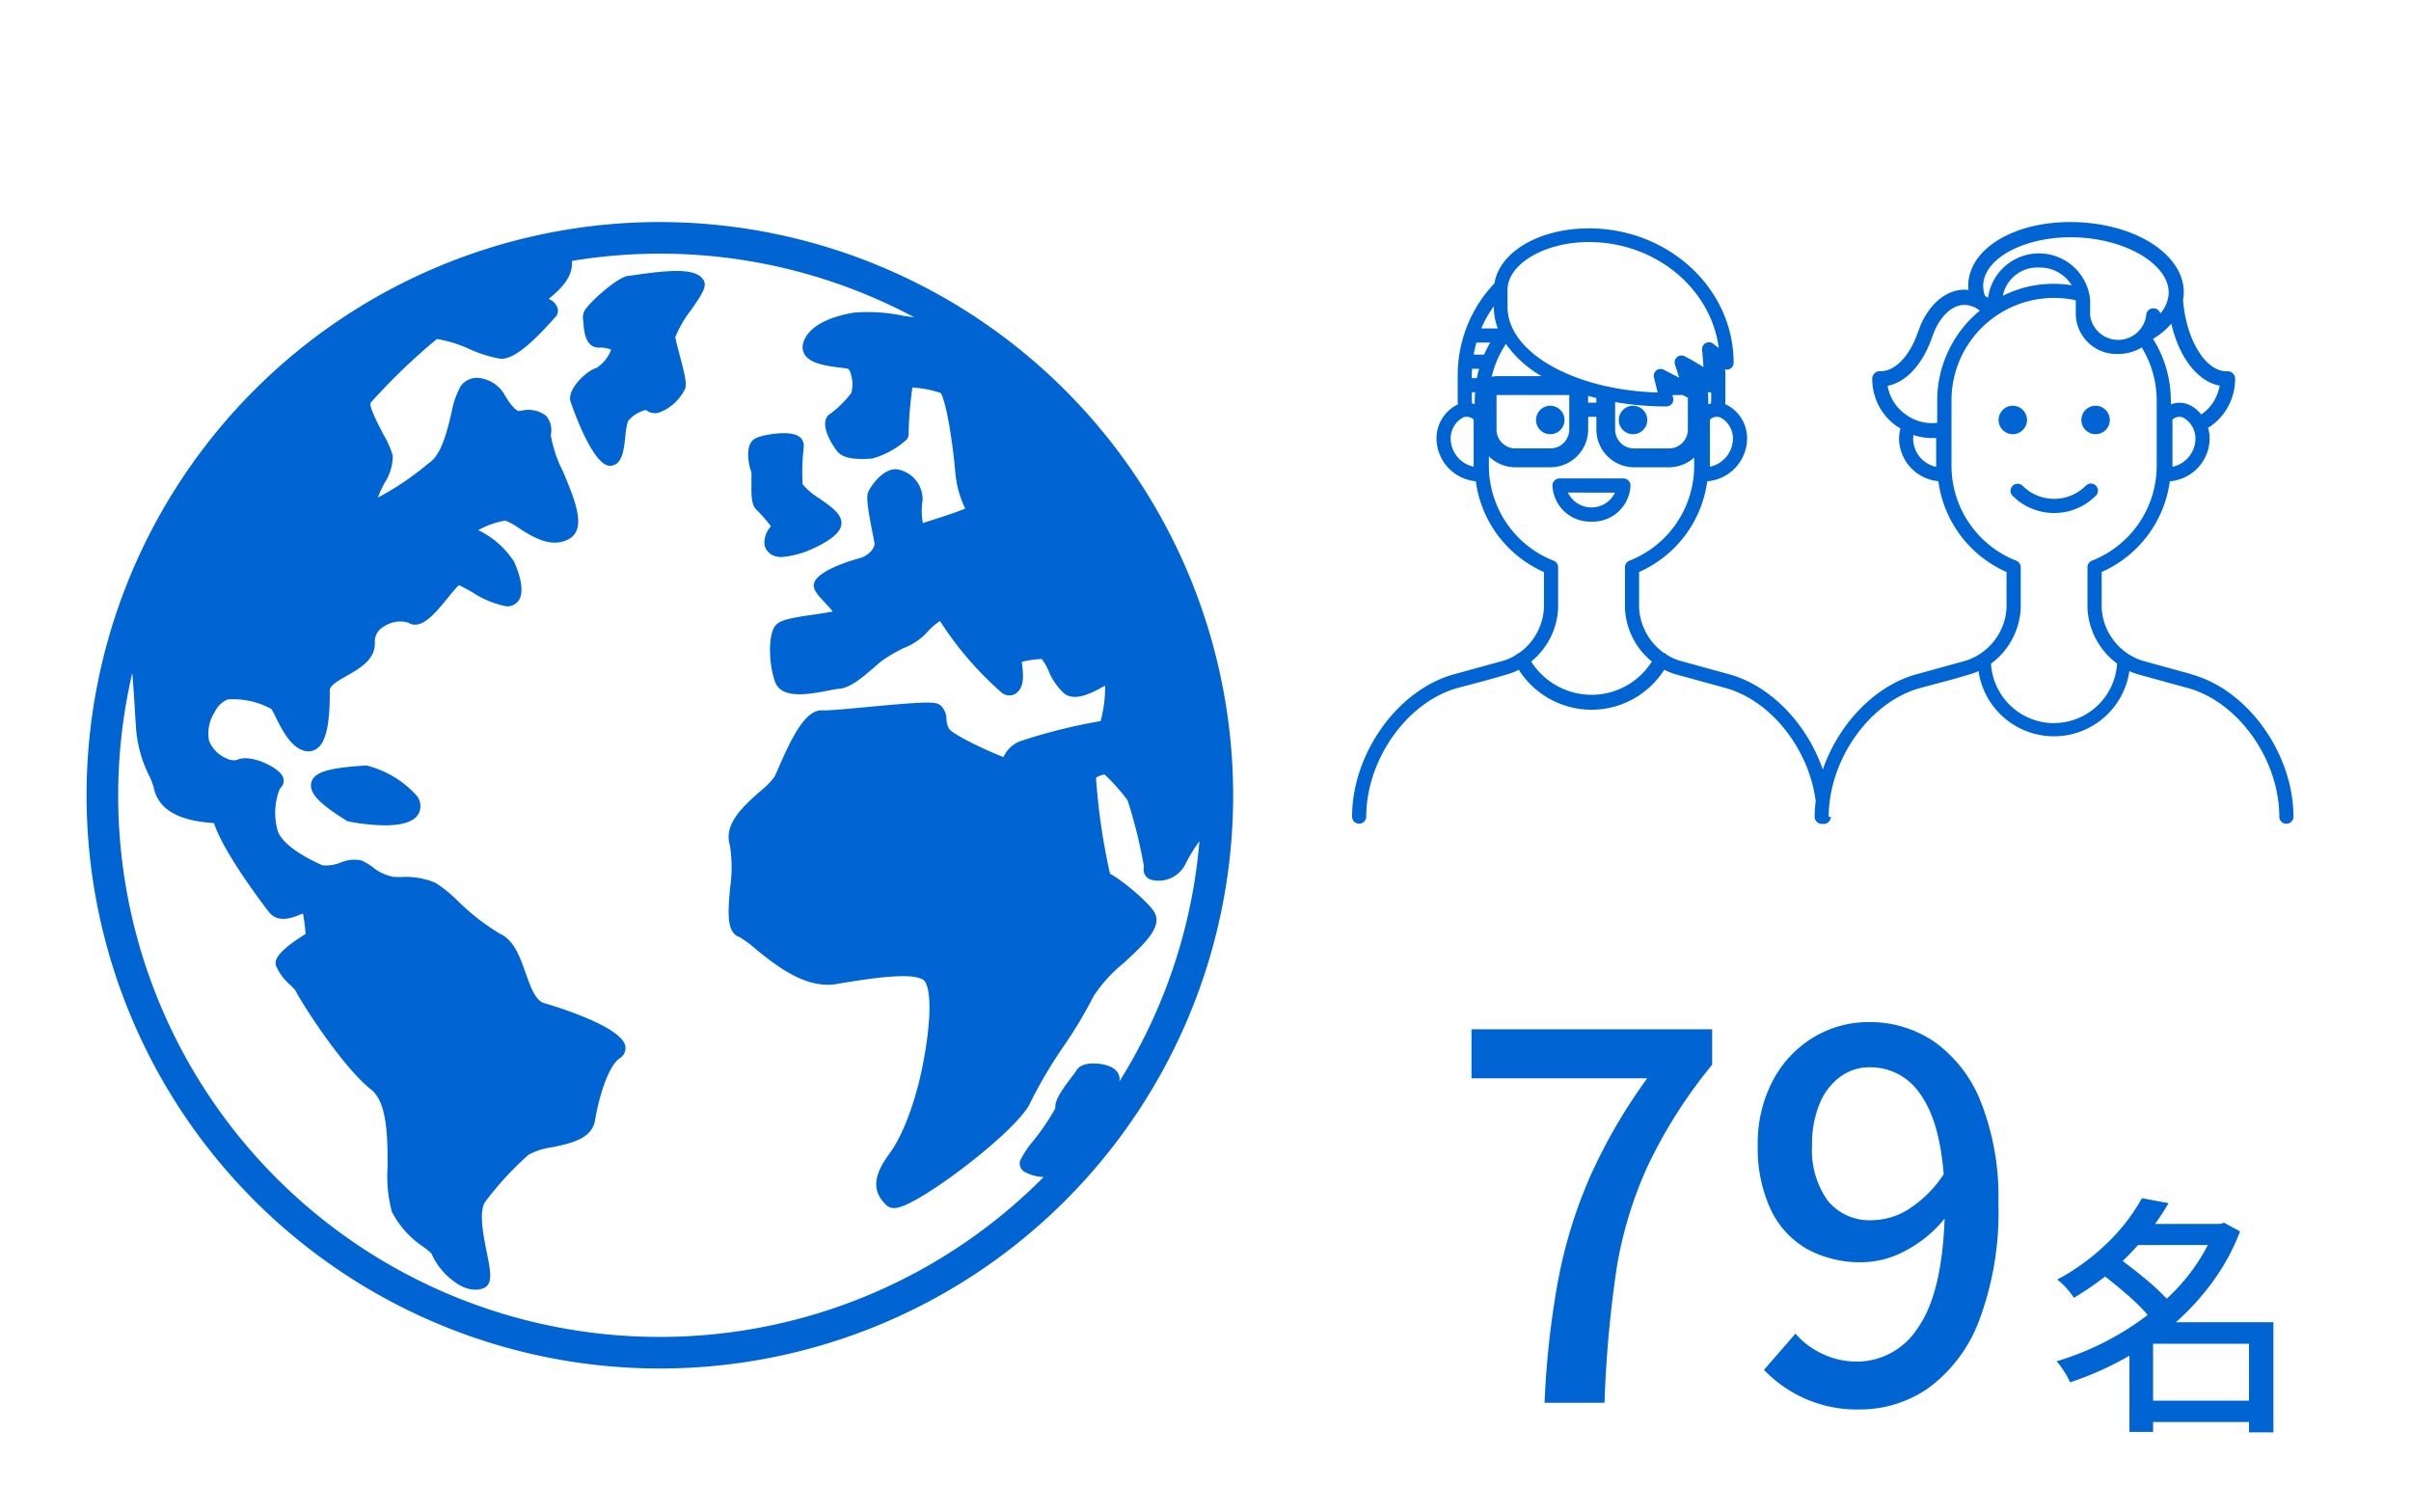 <svg xmlns="http://www.w3.org/2000/svg" xmlns:xlink="http://www.w3.org/1999/xlink" width="228" height="143" viewBox="0 0 228 143"><rect x="0" y="0" width="228" height="143" fill="#333333" stroke="none"/><defs><clipPath id="a"><rect width="228" height="143" fill="none"/></clipPath><clipPath id="c"><rect width="228" height="143"/></clipPath></defs><g id="b" clip-path="url(#c)"><rect width="228" height="143" fill="#fff"/><rect width="228" height="143" fill="#fff"/><g clip-path="url(#a)"><path d="M34.647,72.4l-.048,0-.226.015c-3.32.213-4.652.629-4.917,1.537-.324,1.118.991,2.207,3.285,3.643l.119.075L33,77.7a19.4,19.4,0,0,0,3.4.359c1.416,0,2.756-.258,3.205-1.139a1.572,1.572,0,0,0-.191-1.654A9.37,9.37,0,0,0,34.647,72.4" fill="#0064d2"/><path d="M66.456,26.376c-.754-.978-2.9-.878-6.348-.377-.319.046-.554.082-.657.088-.958.055-3.353,2.209-3.956,3a1.383,1.383,0,0,0-.363,1.107,3.916,3.916,0,0,1,.047.439c.06.729.183,2.246,1.474,2.246a2.453,2.453,0,0,1,1.145.2,3.647,3.647,0,0,1-1.4,1.727c-.909.24-2.683,1.92-2.474,3.066.011.063,2.034,6.185,3.762,6.184l.059,0c1.1-.092,1.248-1.464,1.393-2.791a6.507,6.507,0,0,1,.246-1.426,3.056,3.056,0,0,1,1.709-1.066,1.313,1.313,0,0,0,1.278.23A4.488,4.488,0,0,0,64.8,36.749c.151-.512-.045-1.362-.529-3.179-.174-.655-.354-1.333-.41-1.683a10.84,10.84,0,0,1,1.511-2.593C66.45,27.727,66.945,27.012,66.456,26.376Z" fill="#0064d2"/><path d="M71.067,45.459c-.027,1.4-.01,2.278.45,2.737A13.4,13.4,0,0,1,72.9,49.772l-.071.1a2.217,2.217,0,0,0-.524,1.7,1.413,1.413,0,0,0,.7.906,1.809,1.809,0,0,0,.915.206,8.772,8.772,0,0,0,3.168-.9c1.529-.722,2.361-1.44,2.471-2.134.153-.953-.865-1.666-2.044-2.49a6.6,6.6,0,0,1-1.611-1.353,18.9,18.9,0,0,1,.071-3.19c.017-.213.029-.374.033-.457a1.014,1.014,0,0,0-.533-.93c-.944-.555-3.51-.1-4.1.264-1.012.622-.545,2.591-.316,3.177.013.139.006.509,0,.784" fill="#0064d2"/><path d="M62.4,21a54.215,54.215,0,1,0,54.216,54.216A54.278,54.278,0,0,0,62.4,21m0,105.442A51.187,51.187,0,0,1,12.508,63.654c.1,1.144.176,2.34.237,3.345.043.691.084,1.369.13,2.006A12.019,12.019,0,0,0,14.1,73.358a6.124,6.124,0,0,1,.422,1.071c.552,2.839,3.757,3.281,5.715,3.417.913,2.889,5.138,8.345,5.183,8.4.864,1.088,2.171.57,2.95.26l.28-.108a17.683,17.683,0,0,1,.252,1.929c-3.086,1.922-2.893,2.659-2.8,3.011a4.928,4.928,0,0,0,1.373,1.839c.169.173.4.409.453.485a.537.537,0,0,1-.069-.163c.133.527,4.363,7.289,7.237,9.551,1.55,1.216,1.555,4.594,1.559,7.308a12.906,12.906,0,0,0,.4,4.242,8.846,8.846,0,0,0,3,3.338,7.427,7.427,0,0,1,.742.608,6.462,6.462,0,0,0,2.8,3.072,3.024,3.024,0,0,0,1.363.359,2.106,2.106,0,0,0,.675-.107c1.02-.338.774-1.561.4-3.412-.317-1.572-.8-3.946-.119-4.83a29.35,29.35,0,0,1,4.068-4.412,6.255,6.255,0,0,1,2.217-.708c1.765-.37,3.766-.789,4.065-2.532.411-2.422,1.292-5.177,2.332-5.879a1.121,1.121,0,0,0,.539-1.141c-.326-2-7.588-4.057-7.66-4.077-.839-.224-1.316-1.572-1.777-2.876-.532-1.5-1.083-3.061-2.38-3.671a20.86,20.86,0,0,1-4-3.1,12.944,12.944,0,0,0-2.142-1.739,7.312,7.312,0,0,0-3.28-.545c-.215,0-.434-.008-.661-.015A4.273,4.273,0,0,1,35.232,82a5.071,5.071,0,0,0-1.08-.63,3.313,3.313,0,0,0-1.941.21,3.646,3.646,0,0,1-1.73.255c-3.151-1.417-3.986-2.616-4.2-3.2a6.2,6.2,0,0,1,.189-4.06.936.936,0,0,0,.184-1.275c-.51-.805-3.036-2.032-4.247-1.424a1.427,1.427,0,0,1-.976-.147,3,3,0,0,1-1.663-1.681,3.736,3.736,0,0,1,.538-2.708,2.413,2.413,0,0,1,1.23-1.192,7.512,7.512,0,0,1,4.123.906,6.916,6.916,0,0,1,.415.773c.6,1.2,1.416,2.847,2.724,3.186a1.388,1.388,0,0,0,1.226-.253c.519-.408,1.2-1.417,1.161-5.456-.006-.473.833-.949,1.644-1.41,1.215-.69,2.727-1.55,2.614-3.2a1.614,1.614,0,0,1,.915-1.465,2.735,2.735,0,0,1,2.226-.35c1.224.78,2.538-.829,3.807-2.385a15.042,15.042,0,0,1,1-1.154c.291.122.823.419,1.231.647a8.92,8.92,0,0,0,3.271,1.357,1.292,1.292,0,0,0,1.155-.545c.63-.919.009-2.679-.42-3.651a8.233,8.233,0,0,0-3.4-3.005,7.967,7.967,0,0,1,2.553-.909A5.755,5.755,0,0,1,49,49.9c1.31.848,3.108,2.008,4.8,1.08,1.733-.956.553-3.75-.588-6.453a11.689,11.689,0,0,1-1.128-3.4,2.056,2.056,0,0,0-.439-1.8,2.747,2.747,0,0,0-2.347-.481l-.272.028c-.005,0-.509-.107-1.442-1.758a3.234,3.234,0,0,0-2.338-1.375,1.872,1.872,0,0,0-1.686.791,8.2,8.2,0,0,0-.876,2.57c-.406,1.678-.912,3.766-1.995,4.6l-.328.253a27.269,27.269,0,0,1-4.626,3.108,11.817,11.817,0,0,1,.6-1.334,4.771,4.771,0,0,0,.809-2.626,8.936,8.936,0,0,0-.9-2.042c-.429-.823-1.321-2.533-1.216-2.94a57.782,57.782,0,0,1,6.287-6.059,11.869,11.869,0,0,1,3.049.94,12.253,12.253,0,0,0,2.991.933c1.309.048,3.111-1.672,4.825-3.573.137-.153.242-.269.295-.324a.918.918,0,0,0,.286-.759,1.369,1.369,0,0,0-.774-.957l-.09-.058.1-.088c.794-.665,2.233-1.87,2.087-3.5a51.023,51.023,0,0,1,32.387,5.341c-.363-.051-.728-.1-1.091-.158a16.176,16.176,0,0,0-4.646-.29c-2.705.461-4.4,1.489-4.786,2.9a1.322,1.322,0,0,0,.178,1.108c.56.824,1.956,1.041,3.873,1.257a.445.445,0,0,1,.365.25,3.356,3.356,0,0,1,.146,2.074,9.746,9.746,0,0,1-1.889,1.9,1.071,1.071,0,0,0-.566.772c-.206,1.045.918,2.623,1.144,2.885.314.371,1,.842,3.307.65a8.208,8.208,0,0,0,3.213-1.772.831.831,0,0,0,.207-.632,36.191,36.191,0,0,1,.355-4.31,10.407,10.407,0,0,1,2.666.509c.4.54,1.025,3.488,1.409,7.646a9.518,9.518,0,0,0,.84,3.115c.025.057.052.118.077.177-.636.287-2.109.761-2.962,1.036-.386.124-.739.238-1.037.338a6.243,6.243,0,0,1-.035-2.112l.009-.109a2.881,2.881,0,0,0-2.064-2.784c-1.48-.523-2.8,1.478-3.054,2-.221.469-.136,1.312.416,4.1.063.321.117.594.149.774.08.476-.549,1.236-1.45,1.464-.042.01-4.29,1.125-4.29,2.559,0,.5.4.928,1.059,1.636.2.218.522.56.738.833-.484.1-1.236.213-1.788.293-2.321.333-3.306.528-3.7,1.124-.662.986-.536,3.7.034,5.242.627,1.663,3.182,1.175,5.047.817.4-.077.778-.149.965-.159,1.089-.07,2.28-1.1,3.432-2.1.185-.161.367-.319.545-.468a13.37,13.37,0,0,1,2.177-1.29,5.884,5.884,0,0,0,2.181-1.459,5.911,5.911,0,0,1,1.248-1.1,31.983,31.983,0,0,0,5.836,6.781,1.156,1.156,0,0,0,1.27.119c.932-.578.769-1.891.65-2.85-.008-.058-.016-.123-.023-.187a9.208,9.208,0,0,1,1.887-.267,5.432,5.432,0,0,1,.651,1.121,5.815,5.815,0,0,0,1.486,2.148c1.045.776,2.577-.058,3.7-.667l.159-.086a12.366,12.366,0,0,1-.43,3.355,51.769,51.769,0,0,0-7.33,1.812A2.825,2.825,0,0,0,94.9,71.6c-1.4-.519-4.758-2.092-5.146-2.671a1.965,1.965,0,0,1-.247-.9,1.8,1.8,0,0,0-.521-1.279c-.429-.4-1.074-.438-6.937.115-1.831.172-3.733.351-4.246.317-1.648-.112-2.931,2.575-4.24,5.568-.125.286-.232.53-.317.712a7.387,7.387,0,0,1-1.355,1.374c-1.553,1.374-3.487,3.084-2.871,5.1a13.454,13.454,0,0,1,.02,4.069c-.2,2.338-.354,4.185.893,4.624a9.3,9.3,0,0,1,1.457,1.07c1.892,1.538,4.747,3.862,7.7,3.368l.253-.042c2.623-.435,7.5-1.243,8.15-.159.618,1.04.519,4.111-.26,8.013-.53,2.653-1.626,6.206-3.116,8.221-1.574,2.128-1.66,3.591-.284,4.89a1,1,0,0,0,.714.265,1.8,1.8,0,0,0,.359-.04c2.424-.516,11.485-7.433,12.536-9.95a43.476,43.476,0,0,1,3.157-5.333,41.722,41.722,0,0,0,2.813-4.707,13.576,13.576,0,0,1,2.838-3.128c1.927-1.78,3.59-3.317,2.99-4.682-.387-.89-3.118-3.188-4.269-3.775a60.54,60.54,0,0,1-1.327-9.094,2.474,2.474,0,0,1,.813-.3,19.535,19.535,0,0,1,2.169,2.43,46.5,46.5,0,0,1,1.557,6.288,1.012,1.012,0,0,0,.642,1.231,2.834,2.834,0,0,0,3.335-1.59,15.471,15.471,0,0,1,1.268-2.051,50.876,50.876,0,0,1-7.571,22.73c0-.044.014-.1.017-.137.025-.3-.045-1.046-1.243-1.4-.727-.214-2.377-.369-2.849.513-.051.1-.283.4-.468.646-.926,1.221-1.585,2.157-1.515,2.912a21.756,21.756,0,0,1-2.019,3,9.191,9.191,0,0,0-1.312,1.962.923.923,0,0,0,.357,1.015,4.155,4.155,0,0,0,1.865.529A51.066,51.066,0,0,1,62.4,126.442" fill="#0064d2"/><path d="M147.381,120.913a45.264,45.264,0,0,1,2.988-9.633,51.747,51.747,0,0,1,5.4-9.293H139.154v-4.64h22.758V100.7a46.121,46.121,0,0,0-6.14,9.68,37.965,37.965,0,0,0-2.9,9.621,111.9,111.9,0,0,0-1.137,12.668h-5.671a83.921,83.921,0,0,1,1.312-11.754" fill="#0064d2"/><path d="M172.377,128.061a7.487,7.487,0,0,0,3.2.715,6.835,6.835,0,0,0,5.8-3.211q2.262-3.21,2.519-10.312a11.782,11.782,0,0,1-3.656,3.012,8.8,8.8,0,0,1-4.125,1.113,10.492,10.492,0,0,1-5.215-1.242,8.411,8.411,0,0,1-3.445-3.739,13.719,13.719,0,0,1-1.231-6.105,12.663,12.663,0,0,1,1.418-6.07,10.4,10.4,0,0,1,3.832-4.1,10.039,10.039,0,0,1,5.274-1.453,10.764,10.764,0,0,1,6.234,1.9,12.681,12.681,0,0,1,4.383,5.754,24.551,24.551,0,0,1,1.617,9.481,29.088,29.088,0,0,1-1.8,11.027,14.005,14.005,0,0,1-4.782,6.422,11.317,11.317,0,0,1-6.562,2.051,12.106,12.106,0,0,1-9.024-3.75l2.977-3.422a7.633,7.633,0,0,0,2.59,1.933m8.156-13.734a11.194,11.194,0,0,0,3.27-3.27q-.4-5.085-2.227-7.6a5.647,5.647,0,0,0-4.781-2.52,4.635,4.635,0,0,0-2.766.891,5.927,5.927,0,0,0-1.957,2.555,9.852,9.852,0,0,0-.715,3.914,8.234,8.234,0,0,0,1.477,5.25,5.108,5.108,0,0,0,4.242,1.851,6.6,6.6,0,0,0,3.457-1.066" fill="#0064d2"/><path d="M212.682,135.471v-.984h-9.071v.937h-2.238v-7.207a29.838,29.838,0,0,1-5.613,2.52,6.971,6.971,0,0,0-.569-1.037,8.336,8.336,0,0,0-.7-.955,26.718,26.718,0,0,0,8.613-4.383,18.283,18.283,0,0,0-1.787-1.776q-1.1-.966-2.244-1.857a28.529,28.529,0,0,1-2.953,2.016,6.78,6.78,0,0,0-.732-.944,5.275,5.275,0,0,0-.85-.779,20.869,20.869,0,0,0,4.834-3.551,17.967,17.967,0,0,0,3.182-4.148l2.519.469q-.48.843-1.277,1.968h6.117l.41-.117,1.512.82a20.306,20.306,0,0,1-2.5,4.641,24.194,24.194,0,0,1-3.568,3.949h9.222v10.418Zm-11.953-16.207q1.206.891,2.32,1.828a20.713,20.713,0,0,1,1.851,1.735,18.447,18.447,0,0,0,3.891-5.075h-6.6q-.925,1.02-1.464,1.512m11.953,7.828h-9.07v5.379h9.07Z" fill="#0064d2"/><path d="M129.2,77.251a.65.65,0,0,1-.15.4h42.7a.65.65,0,0,1-.15-.4Z" fill="#fff"/><path d="M173.149,77.251a.65.65,0,0,1-.15.4h42.7a.65.65,0,0,1-.15-.4Z" fill="#fff"/><path d="M140.088,31.06h1.561a5.855,5.855,0,0,1-.376-2.034v-.07a11.31,11.31,0,0,0-1.185,2.1" fill="#fff"/><path d="M161.513,37.1c.019.262.04.522.04.789v.353a2.476,2.476,0,0,1,.261-.084c0-.074.011-.146.011-.221V37.1Z" fill="#fff"/><path d="M139.19,35.76h.479c.058-.3.135-.593.218-.884h-.667c-.01.2-.03.4-.03.6Z" fill="#fff"/><path d="M140.932,32.4h-1.305a10.983,10.983,0,0,0-.258,1.138h.986a10.938,10.938,0,0,1,.577-1.138" fill="#fff"/><path d="M139.458,37.888c0-.266.021-.527.04-.789h-.309v.838c0,.07.01.137.011.206a2.486,2.486,0,0,1,.258.082Z" fill="#fff"/><path d="M162.723,39.5a.963.963,0,0,0-1.019.181v4.464a2.747,2.747,0,0,0,2.175-2.637,2.279,2.279,0,0,0-1.156-2.008" fill="#fff"/><path d="M139.361,39.678a1.078,1.078,0,0,0-.662-.257.917.917,0,0,0-.36.076,2.275,2.275,0,0,0-1.155,2.007,2.748,2.748,0,0,0,2.177,2.637Z" fill="#fff"/><path d="M171.6,77.251a12.715,12.715,0,0,1,.1-1.5c-.63-4.927-4.248-9.554-8.617-10.715l-4.577-1.26a5.6,5.6,0,0,1-1.127-.442,8.149,8.149,0,0,1-13.759,0,5.661,5.661,0,0,1-1.134.446l-1.653.481-2.915.776c-4.809,1.279-8.721,6.757-8.721,12.212Z" fill="#fff"/><path d="M153.665,57.467V53.653a.67.67,0,0,1,.422-.622,9.658,9.658,0,0,0,6.127-9.023v-.737a3.547,3.547,0,0,1-2.374.923h-3.307a3.575,3.575,0,0,1-3.571-3.571v-1.2h-.775v1.2a3.575,3.575,0,0,1-3.571,3.571h-3.307a3.559,3.559,0,0,1-2.512-1.037v.851a9.659,9.659,0,0,0,6.127,9.023.67.67,0,0,1,.422.622v3.814a6.875,6.875,0,0,1-2.547,5.1,6.745,6.745,0,0,0,11.409,0,6.881,6.881,0,0,1-2.543-5.1m-6.181-12.218h6.04a.67.67,0,0,1,.669.67,3.7,3.7,0,0,1-7.379,0,.67.67,0,0,1,.67-.67" fill="#fff"/><path d="M154.533,42.408h3.307a1.787,1.787,0,0,0,1.785-1.785V37.6c-.009,0-.018-.005-.027-.009l-.457-.236h-.975l.067.268a.649.649,0,0,1-.631.806,28.354,28.354,0,0,1-4.854-.409v2.6a1.787,1.787,0,0,0,1.785,1.785m-.1-4.031a1.345,1.345,0,1,1-1.344,1.345,1.343,1.343,0,0,1,1.344-1.345" fill="#fff"/><path d="M141.523,35.574h4.269a10.594,10.594,0,0,1-3.375-3.045,9.657,9.657,0,0,0-1.347,3.11,1.789,1.789,0,0,1,.453-.065" fill="#fff"/><path d="M143.309,42.408h3.307a1.787,1.787,0,0,0,1.785-1.785V37.36h-6.878v3.263a1.788,1.788,0,0,0,1.786,1.785m3.286-4.031a1.345,1.345,0,1,1-1.341,1.345,1.345,1.345,0,0,1,1.341-1.345" fill="#fff"/><path d="M150.186,38.083h.776v-.438c-.264-.066-.52-.139-.776-.213Z" fill="#fff"/><path d="M150.257,22.9c-4.165,0-7.684,2.074-7.684,4.53v1.6c0,4.32,6.294,7.862,14.2,8.1l-.352-1.42a.65.65,0,0,1,.929-.734l1.456.753-.4-1.253a.65.65,0,0,1,.919-.774c.143.075.988.519,1.78,1.027-.046-.628-.1-1.3-.131-1.646a.651.651,0,0,1,1.045-.571l.536.414c-.748-5.64-5.976-10.022-12.295-10.022" fill="#fff"/><path d="M146.6,41.066a1.345,1.345,0,1,0-1.341-1.343,1.344,1.344,0,0,0,1.341,1.343" fill="#0064d2"/><path d="M154.429,41.066a1.345,1.345,0,1,0-1.344-1.343,1.342,1.342,0,0,0,1.344,1.343" fill="#0064d2"/><path d="M150.5,47.993a2.35,2.35,0,0,0,2.225-1.4h-4.45a2.35,2.35,0,0,0,2.225,1.4" fill="#fff"/><path d="M150.5,49.332a3.564,3.564,0,0,0,3.69-3.414.67.67,0,0,0-.67-.669h-6.04a.67.67,0,0,0-.669.669,3.563,3.563,0,0,0,3.689,3.414m2.226-2.744a2.465,2.465,0,0,1-4.451,0Z" fill="#0064d2"/><path d="M205.342,30.607a7.154,7.154,0,0,1-1.736,1.438,10.962,10.962,0,0,1,1.689,5.843v.355a2.21,2.21,0,0,1,1.683.017,2.962,2.962,0,0,1,1.181.934c.037-.026.077-.044.114-.071a4.162,4.162,0,0,0,1.635-2.654c-2.1-.4-3.847-2.7-4.566-5.862" fill="#fff"/><path d="M192.832,23.937a4.638,4.638,0,0,1,4.838,4.4v1.489a2.675,2.675,0,0,0,5.3,0,.683.683,0,1,1,1.366,0,.649.649,0,0,0-.033-.191,3.088,3.088,0,0,0,.791-1.849c.13-2.662-3.775-5.109-8.527-5.343s-8.879,1.818-9.011,4.479a2.8,2.8,0,0,0,.16,1.048c.1.062.2.133.293.2a4.653,4.653,0,0,1,4.827-4.234" fill="#fff"/><path d="M189.4,27.975a10.677,10.677,0,0,1,6.519-.993,3.538,3.538,0,0,0-3.09-1.678,3.33,3.33,0,0,0-3.429,2.671" fill="#fff"/><path d="M206.467,39.5a.966.966,0,0,0-1.02.182v4.463a2.748,2.748,0,0,0,2.175-2.637,2.278,2.278,0,0,0-1.155-2.008" fill="#fff"/><path d="M183.1,44.142V41.414l-.01-.008a5.476,5.476,0,0,1-2.13-.279,2.3,2.3,0,0,0-.036.377,2.748,2.748,0,0,0,2.176,2.638" fill="#fff"/><path d="M183,39.99l.2-.023V37.889a11.033,11.033,0,0,1,4.024-8.523,2.332,2.332,0,0,0-1.441-.548c-1.088,0-2.145.912-2.831,2.442l-.465,1.226c-.922,2.246-2.37,3.676-3.977,3.983A4.307,4.307,0,0,0,183,39.99" fill="#fff"/><path d="M215.553,77.251c0-5.455-3.913-10.934-8.723-12.212l-4.578-1.26a5.532,5.532,0,0,1-.878-.32,7.209,7.209,0,0,1-14.264,0,5.493,5.493,0,0,1-.878.319l-1.651.481-2.917.776c-4.808,1.279-8.721,6.757-8.721,12.212h42.61" fill="#fff"/><path d="M197.407,57.468V53.654a.669.669,0,0,1,.423-.622,9.659,9.659,0,0,0,6.126-9.024V37.889a9.643,9.643,0,0,0-1.416-5.024,4.273,4.273,0,0,1-2.224.616,3.852,3.852,0,0,1-4.013-3.659V28.4a9.691,9.691,0,0,0-11.763,9.485v6.119a9.659,9.659,0,0,0,6.126,9.024.67.67,0,0,1,.423.622v3.814a6.908,6.908,0,0,1-2.815,5.3,5.978,5.978,0,0,0,11.935-.007,6.911,6.911,0,0,1-2.8-5.293m.765-16.4a1.344,1.344,0,1,1,1.345-1.343,1.343,1.343,0,0,1-1.345,1.343M189,39.721a1.344,1.344,0,1,1,1.34,1.343A1.344,1.344,0,0,1,189,39.721m5.249,8.8a5.524,5.524,0,0,1-3.942-1.639.67.67,0,0,1,.949-.945,4.226,4.226,0,0,0,5.994,0,.67.67,0,0,1,.949.945A5.537,5.537,0,0,1,194.247,48.52Z" fill="#fff"/><path d="M207.173,63.745l-4.567-1.257a5.559,5.559,0,0,1-3.859-5.021V54.1a10.973,10.973,0,0,0,6.444-8.582A4.1,4.1,0,0,0,208.96,41.5a3.745,3.745,0,0,0-.152-1.044c.107-.07.218-.127.322-.2a5.47,5.47,0,0,0,2.237-4.453.709.709,0,0,0-.222-.5.738.738,0,0,0-.511-.193c-2.032.09-3.916-2.978-4.189-6.757a4.158,4.158,0,0,0,.063-.5c.173-3.55-4.164-6.55-9.876-6.831s-10.324,2.278-10.5,5.827a4.245,4.245,0,0,0,.017.576c-.121-.012-.242-.027-.366-.027-1.67,0-3.216,1.236-4.136,3.3l-.015.036-.466,1.227c-.814,1.983-2.112,3.187-3.382,3.146a.72.72,0,0,0-.51.193.71.71,0,0,0-.223.5,5.47,5.47,0,0,0,2.238,4.453c.138.1.289.182.434.273a3.726,3.726,0,0,0-.136.976,4.094,4.094,0,0,0,3.717,4.007A10.975,10.975,0,0,0,189.75,54.1v3.369a5.563,5.563,0,0,1-3.877,5.025l-4.553,1.254c-4.012,1.066-7.463,4.732-8.943,9.035-1.482-4.3-4.933-7.969-8.947-9.036l-4.567-1.257a4.529,4.529,0,0,1-1.271-.587.338.338,0,0,0-.227-.138,5.59,5.59,0,0,1-2.361-4.3V54.1a10.976,10.976,0,0,0,6.444-8.582,4.1,4.1,0,0,0,3.77-4.012,3.561,3.561,0,0,0-1.982-3.244c-.029-.012-.058-.018-.087-.029,0-.1.015-.195.015-.294v-2.46c0-.188-.02-.371-.029-.557a.633.633,0,0,0,.445-.026.65.65,0,0,0,.363-.584c0-7.01-6.139-12.714-13.686-12.714-4.707,0-8.459,2.236-8.932,5.2a12.6,12.6,0,0,0-3.41,7.41v.007a12.651,12.651,0,0,0-.065,1.268v2.46c0,.1.014.206.016.31l-.041.013a3.562,3.562,0,0,0-1.98,3.244,4.1,4.1,0,0,0,3.717,4.007,10.976,10.976,0,0,0,6.445,8.587v3.369a5.584,5.584,0,0,1-2.362,4.292.633.633,0,0,0-.094.028.662.662,0,0,0-.15.122,4.573,4.573,0,0,1-1.271.583l-4.553,1.254c-5.357,1.424-9.716,7.483-9.716,13.505a.67.67,0,0,0,1.339,0c0-5.454,3.913-10.933,8.721-12.211l2.917-.777,1.651-.48a5.655,5.655,0,0,0,1.136-.446,8.146,8.146,0,0,0,13.757,0,5.674,5.674,0,0,0,1.127.443l4.578,1.259c4.369,1.162,7.987,5.788,8.616,10.715a12.946,12.946,0,0,0-.1,1.5.7.7,0,0,0,.67.67.608.608,0,0,0,.1-.021.588.588,0,0,0,.1.021.7.7,0,0,0,.669-.669h-.206c0-5.454,3.912-10.933,8.721-12.211l2.916-.777,1.652-.48a5.6,5.6,0,0,0,.878-.32,7.208,7.208,0,0,0,14.264,0,5.5,5.5,0,0,0,.878.321l4.578,1.259c4.81,1.279,8.723,6.757,8.723,12.212h0a.67.67,0,0,0,1.339,0c0-6.022-4.359-12.081-9.719-13.506m-26.21-22.617a5.494,5.494,0,0,0,2.13.278l.01.008v2.728a2.748,2.748,0,0,1-2.176-2.638,2.279,2.279,0,0,1,.036-.376m-.817-2a4.162,4.162,0,0,1-1.635-2.654c1.607-.308,3.055-1.737,3.977-3.984l.465-1.225c.686-1.53,1.743-2.443,2.831-2.443a2.331,2.331,0,0,1,1.441.549,11.031,11.031,0,0,0-4.024,8.522v2.079l-.2.023a4.189,4.189,0,0,1-2.851-.867m7.4-12.205c.132-2.661,4.26-4.713,9.012-4.479s8.657,2.681,8.526,5.343a3.093,3.093,0,0,1-.79,1.849.69.69,0,0,1,.033.191.683.683,0,1,0-1.366,0,2.676,2.676,0,0,1-5.3,0V28.333A4.864,4.864,0,0,0,188,28.171c-.1-.072-.192-.143-.292-.2a2.776,2.776,0,0,1-.161-1.048m20.722,12.205c-.037.027-.077.045-.114.071a2.962,2.962,0,0,0-1.181-.934,2.21,2.21,0,0,0-1.683-.017v-.355a10.962,10.962,0,0,0-1.689-5.843,7.094,7.094,0,0,0,1.736-1.438c.719,3.165,2.463,5.464,4.566,5.862a4.158,4.158,0,0,1-1.635,2.654m-.652,2.381a2.747,2.747,0,0,1-2.174,2.638V39.679a.964.964,0,0,1,1.019-.182,2.277,2.277,0,0,1,1.155,2.007m-14.79-16.2a3.539,3.539,0,0,1,3.091,1.679,10.677,10.677,0,0,0-6.519.993,3.329,3.329,0,0,1,3.428-2.672m-41.869,12.78h-.776v-.651c.256.074.512.147.776.213ZM148.4,37.36v3.264a1.788,1.788,0,0,1-1.786,1.785h-3.306a1.788,1.788,0,0,1-1.786-1.785V37.36ZM137.184,41.5a2.277,2.277,0,0,1,1.155-2.007.937.937,0,0,1,.36-.075,1.072,1.072,0,0,1,.661.257v4.463a2.748,2.748,0,0,1-2.176-2.638m24.52,2.638V39.678a.963.963,0,0,1,1.019-.181,2.275,2.275,0,0,1,1.155,2.007,2.748,2.748,0,0,1-2.174,2.638m-22.515-6.2V37.1h.309c-.019.261-.04.522-.04.788v.338a2.266,2.266,0,0,0-.258-.082c0-.07-.011-.137-.011-.207m.437-5.538h1.3a11.136,11.136,0,0,0-.577,1.138h-.986a11.246,11.246,0,0,1,.258-1.138m22.187,5.759a2.312,2.312,0,0,0-.26.084v-.354c0-.266-.022-.527-.04-.788h.312v.837c0,.074-.01.146-.012.221m.2-5.653a.65.65,0,0,0-1.045.57c.03.351.085,1.018.13,1.646-.791-.508-1.636-.952-1.779-1.026a.65.65,0,0,0-.92.773l.4,1.253-1.456-.753a.65.65,0,0,0-.929.734l.352,1.42c-7.9-.234-14.2-3.776-14.2-8.1v-1.6c0-2.455,3.519-4.53,7.685-4.53,6.318,0,11.547,4.383,12.295,10.022Zm-19.6.025a10.594,10.594,0,0,0,3.375,3.045h-4.269a1.789,1.789,0,0,0-.453.065,9.647,9.647,0,0,1,1.347-3.11m-.768-1.47h-1.561a11.253,11.253,0,0,1,1.185-2.1v.07a5.855,5.855,0,0,0,.376,2.034m-1.763,3.816c-.083.291-.159.584-.218.885h-.479v-.284c0-.2.02-.4.031-.6Zm12.861,3.15a28.478,28.478,0,0,0,4.855.408.648.648,0,0,0,.63-.806l-.066-.268h.975l.457.236c.008.005.018.005.027.01v3.018a1.787,1.787,0,0,1-1.785,1.785h-3.307a1.788,1.788,0,0,1-1.786-1.785ZM150.5,65.71a6.751,6.751,0,0,1-5.7-3.146,6.875,6.875,0,0,0,2.547-5.1V53.654a.67.67,0,0,0-.423-.622,9.662,9.662,0,0,1-6.126-9.024v-.851a3.559,3.559,0,0,0,2.512,1.037h3.306a3.575,3.575,0,0,0,3.571-3.57v-1.2h.776v1.2a3.575,3.575,0,0,0,3.571,3.57h3.307a3.544,3.544,0,0,0,2.373-.923v.737a9.656,9.656,0,0,1-6.126,9.023.671.671,0,0,0-.422.623v3.813a6.881,6.881,0,0,0,2.543,5.1,6.75,6.75,0,0,1-5.7,3.147m43.739,2.68a5.987,5.987,0,0,1-5.967-5.622,6.908,6.908,0,0,0,2.814-5.3V53.654a.672.672,0,0,0-.423-.623,9.658,9.658,0,0,1-6.126-9.023v-6.12A9.691,9.691,0,0,1,196.3,28.4v1.418a3.854,3.854,0,0,0,4.014,3.659,4.267,4.267,0,0,0,2.223-.616,9.639,9.639,0,0,1,1.416,5.023v6.12a9.656,9.656,0,0,1-6.126,9.023.671.671,0,0,0-.423.623v3.813a6.91,6.91,0,0,0,2.8,5.294,5.989,5.989,0,0,1-5.968,5.629" fill="#0064d2"/><path d="M191.687,39.72a1.344,1.344,0,1,0-1.348,1.343,1.345,1.345,0,0,0,1.348-1.343" fill="#0064d2"/><path d="M198.173,38.375a1.344,1.344,0,1,0,1.344,1.345,1.345,1.345,0,0,0-1.344-1.345" fill="#0064d2"/><path d="M198.2,45.931a.669.669,0,0,0-.947,0,4.209,4.209,0,0,1-3,1.248h0a4.2,4.2,0,0,1-2.993-1.245.67.67,0,0,0-.949.945,5.533,5.533,0,0,0,3.942,1.639h0a5.537,5.537,0,0,0,3.949-1.642.67.67,0,0,0,0-.947" fill="#0064d2"/></g></g></svg>